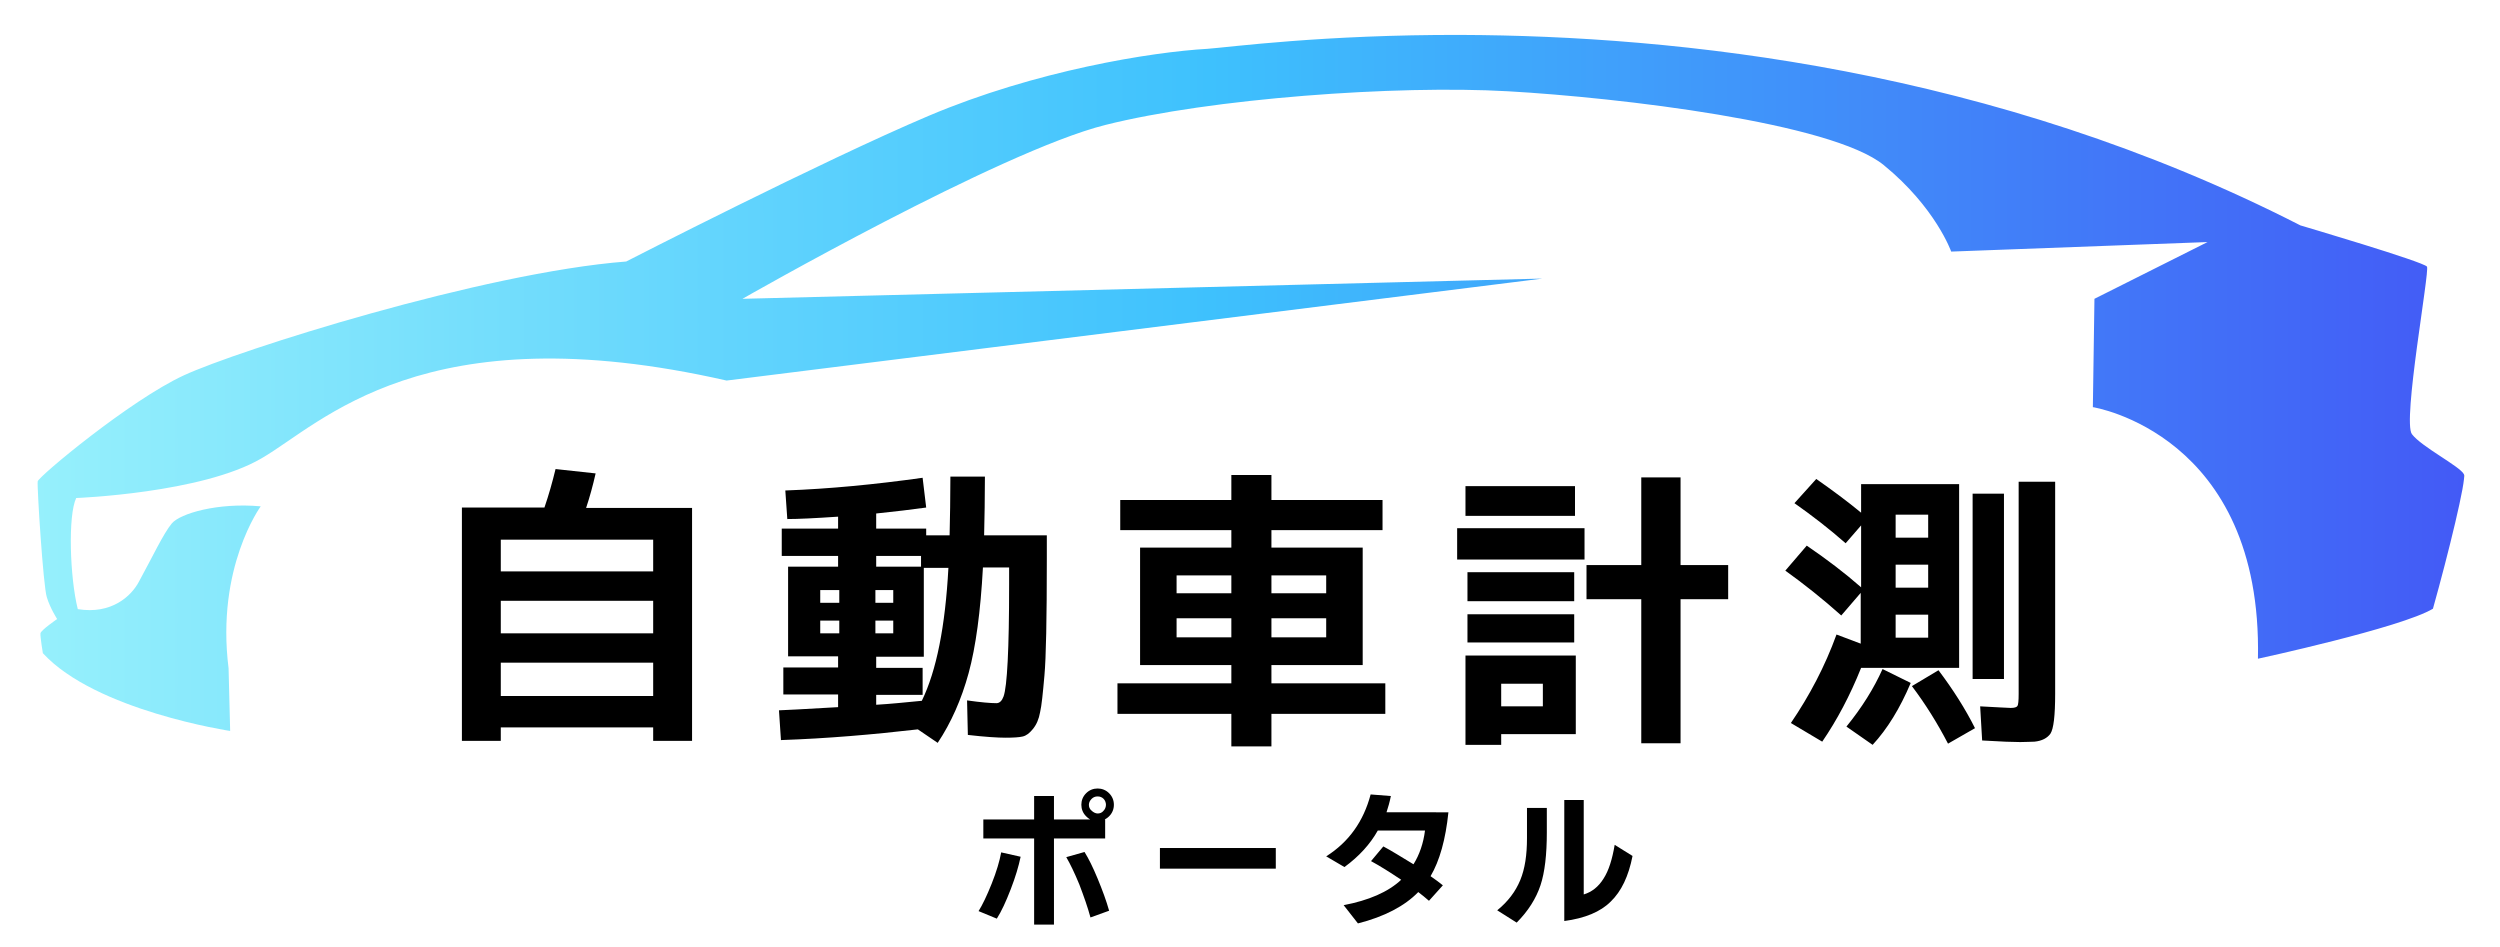 <?xml version="1.0" encoding="utf-8"?>
<!-- Generator: Adobe Illustrator 25.3.1, SVG Export Plug-In . SVG Version: 6.00 Build 0)  -->
<svg version="1.1" id="レイヤー_1" xmlns="http://www.w3.org/2000/svg" xmlns:xlink="http://www.w3.org/1999/xlink" x="0px"
	 y="0px" viewBox="0 0 630 238.7" style="enable-background:new 0 0 630 238.7;" xml:space="preserve">
<style type="text/css">
	.st0{fill:url(#SVGID_1_);}
</style>
<g>
	<g>
		<path d="M116.4,186.6v-58.7h20.8c1.1-3.2,2-6.4,2.8-9.7l10.1,1.1c-0.7,3.1-1.5,6-2.4,8.7h26.7v58.7h-9.8v-3.4h-38.4v3.4h-9.8
			V186.6z M126.2,144h38.4v-8h-38.4C126.2,136,126.2,144,126.2,144z M126.2,159.6h38.4v-8.2h-38.4
			C126.2,151.4,126.2,159.6,126.2,159.6z M126.2,175.4h38.4V167h-38.4C126.2,167,126.2,175.4,126.2,175.4z"/>
		<path d="M196.3,179c1,0,6-0.3,14.9-0.8V175h-13.8v-6.8h13.8v-2.8h-12.6v-22.6h12.6v-2.7H197v-6.9h14.2v-3
			c-5.9,0.4-10.1,0.6-12.8,0.6l-0.5-7.2c11-0.4,22.5-1.5,34.6-3.2l0.9,7.5c-3.6,0.5-7.8,1-12.6,1.5v3.8h12.6v1.7h5.9
			c0.1-4.5,0.2-9.4,0.2-14.8h8.7c0,5.3-0.1,10.3-0.2,14.8h15.8v5.9c0,15.2-0.2,25-0.6,29.4c-0.4,4.5-0.7,7.6-1.1,9.3
			c-0.3,1.7-0.9,3.1-1.8,4.2c-0.9,1.1-1.7,1.7-2.6,1.9c-0.8,0.2-2.3,0.3-4.3,0.3s-5.2-0.2-9.5-0.7l-0.2-8.7c3.5,0.5,6,0.7,7.4,0.7
			c0.8,0,1.4-0.6,1.8-1.7c0.9-2.5,1.4-11.8,1.4-28.1V143h-6.6c-0.6,11.1-1.8,20-3.6,26.6s-4.4,12.5-7.8,17.6l-5-3.4
			c-11.3,1.3-22.8,2.3-34.5,2.7L196.3,179z M206.7,151.9h4.8v-3.2h-4.8V151.9z M206.7,159.6h4.8v-3.2h-4.8V159.6z M220.6,151.9h4.5
			v-3.2h-4.5V151.9z M220.6,159.6h4.5v-3.2h-4.5V159.6z M220.8,142.8h11.3v-2.7h-11.3V142.8z M220.8,177.6c3.5-0.2,7.4-0.6,11.5-1
			c3.7-7.6,5.9-18.7,6.7-33.5h-6.2v22.4h-12v2.8h11.7v6.8h-11.7V177.6z"/>
		<path d="M281.6,179.9v-7.7h28.7v-4.6h-23V138h23v-4.4h-28V126h28v-6.3h10.1v6.3h28v7.6h-28v4.4h23v29.6h-23v4.6h28.7v7.7h-28.7
			v8.2h-10.1v-8.2L281.6,179.9L281.6,179.9z M296.5,149.5h13.8V145h-13.8V149.5z M296.5,160.6h13.8v-4.8h-13.8V160.6z M320.4,149.5
			h13.8V145h-13.8V149.5z M320.4,160.6h13.8v-4.8h-13.8V160.6z"/>
		<path d="M367.2,141v-7.9h32.1v7.9H367.2z M369.3,130v-7.5h27.6v7.5H369.3z M369.3,187.7v-22.5h27.8V185h-18.8v2.7H369.3z
			 M369.8,151.5v-7.3h26.9v7.3H369.8z M369.8,161.9v-7.1h26.9v7.1H369.8z M378.3,178h10.5v-5.7h-10.5V178z M399.8,151v-8.6h13.8
			v-22.1h9.9v22.1h12v8.6h-12v36.3h-9.9V151H399.8z"/>
		<path d="M449.9,143.8l5.4-6.3c5,3.4,9.6,6.9,13.7,10.5v-15.6l-3.9,4.5c-4.2-3.7-8.5-7-12.9-10.1l5.5-6.1c4,2.8,7.8,5.6,11.3,8.5
			V122h24.7v46.3H469c-2.8,7-6.1,13.2-9.8,18.6l-7.9-4.7c4.7-6.9,8.6-14.3,11.5-22.3l6.1,2.3v-12.8l-4.9,5.7
			C459.3,150.9,454.5,147.1,449.9,143.8z M465.3,183.1c3.9-4.8,6.9-9.6,9.1-14.5l7.1,3.5c-2.7,6.4-5.9,11.6-9.6,15.6L465.3,183.1z
			 M477.7,135.5h8.2v-5.8h-8.2V135.5z M477.7,148.1h8.2v-5.8h-8.2V148.1z M477.7,160.7h8.2v-5.8h-8.2V160.7z M481.8,172.9l6.7-4
			c3.7,4.9,6.8,9.8,9.2,14.6l-6.8,3.9C488.2,182.2,485.2,177.4,481.8,172.9z M497.1,171.1v-46.7h7.9v46.7H497.1z M499,178
			c4.2,0.2,6.8,0.4,7.7,0.4c1,0,1.5-0.2,1.7-0.5s0.3-1.3,0.3-3v-53.5h9.2v53.4c0,5.6-0.4,8.9-1.2,10.1c-0.8,1.1-2.1,1.8-4,2
			c-0.8,0-2,0.1-3.6,0.1s-4.8-0.1-9.6-0.4L499,178z"/>
	</g>
	<g>
		<g>
			<path d="M246.6,229.6c1-1.6,2.1-3.9,3.3-6.9s2-5.7,2.4-7.9l4.9,1.1c-0.5,2.4-1.3,5.1-2.5,8.2c-1.2,3.1-2.3,5.5-3.5,7.4
				L246.6,229.6z M247.8,211.3v-4.8h12.8v-5.9h5v5.9h12.9v4.8h-12.9V233h-5v-21.7H247.8z M268.7,216l4.6-1.3c1,1.6,2.1,3.8,3.3,6.7
				c1.2,2.9,2.2,5.6,2.9,8.1l-4.7,1.7c-0.7-2.6-1.7-5.4-2.8-8.3C270.8,220,269.7,217.7,268.7,216z M273.7,205.7
				c-0.8-0.8-1.2-1.8-1.2-2.9s0.4-2.1,1.2-2.9c0.8-0.8,1.8-1.2,2.9-1.2s2.1,0.4,2.9,1.2s1.2,1.8,1.2,2.9s-0.4,2.1-1.2,2.9
				c-0.8,0.8-1.8,1.2-2.9,1.2C275.5,207,274.6,206.6,273.7,205.7z M275.1,201.3c-0.4,0.4-0.7,0.9-0.7,1.5s0.2,1.1,0.7,1.5
				c0.4,0.4,1,0.7,1.5,0.7c0.6,0,1.1-0.2,1.5-0.7c0.4-0.4,0.6-1,0.6-1.5s-0.2-1.1-0.6-1.5s-0.9-0.6-1.5-0.6S275.5,200.9,275.1,201.3
				z"/>
			<path d="M292.3,218.9v-5.2h29.2v5.2H292.3z"/>
			<path d="M334.2,215.8c5.7-3.6,9.4-8.8,11.2-15.6l5.1,0.4c-0.3,1.5-0.7,2.9-1.1,4.1H365c-0.7,6.8-2.2,12.2-4.5,16.1
				c1.2,0.8,2.2,1.6,3.1,2.3l-3.5,3.9c-0.9-0.8-1.8-1.5-2.7-2.2c-3.4,3.5-8.5,6.2-15.2,7.9l-3.6-4.6c6.3-1.2,11.2-3.3,14.5-6.4
				c-2.7-1.8-5.2-3.4-7.6-4.7l3.1-3.7c2.1,1.1,4.6,2.7,7.6,4.5c1.5-2.4,2.5-5.3,2.9-8.5h-11.9c-1.9,3.4-4.7,6.5-8.4,9.2L334.2,215.8
				z"/>
			<path d="M377.3,229.4c2.7-2.2,4.6-4.7,5.8-7.6c1.2-2.9,1.7-6.4,1.7-10.6v-7.6h5v6.2c0,5.5-0.5,10-1.6,13.3s-3.1,6.5-6,9.4
				L377.3,229.4z M394.2,232.1v-30.5h4.9v23.8c2-0.6,3.7-1.9,5-4c1.3-2,2.2-4.9,2.8-8.5l4.5,2.8c-1,5.1-2.8,8.9-5.5,11.5
				C403.3,229.8,399.4,231.4,394.2,232.1z"/>
		</g>
	</g>
</g>
<g>
	<g>
		
			<linearGradient id="SVGID_1_" gradientUnits="userSpaceOnUse" x1="9.483" y1="143.501" x2="620.971" y2="143.501" gradientTransform="matrix(1 0 0 -1 0 240)">
			<stop  offset="7.458905e-08" style="stop-color:#96F0FC"/>
			<stop  offset="0.483" style="stop-color:#3EC1FD"/>
			<stop  offset="1" style="stop-color:#435AF6"/>
			<stop  offset="1" style="stop-color:#000000"/>
		</linearGradient>
		<path class="st0" d="M14.4,156c0,0-4.1,2.8-4.2,3.6c-0.1,0.8,0.6,5,0.6,5C24.1,179.1,58,184.2,58,184.2l-0.4-15.8
			c-3.2-25.4,8.1-40.8,8.1-40.8c-10.8-1-20.3,1.8-22.4,4.3c-2.1,2.5-4.9,8.5-8.3,14.7c-1.9,3.6-6.9,8.3-15.4,6.9
			c-2-8-2.5-23.6-0.4-28c0,0,31.7-1.2,46.7-10c15.1-8.7,40.8-37,117.2-19.6l205.6-25.7l-201.6,5.1c0,0,64.8-37.1,91.4-43.8
			S351.9,21.4,380,23s81.6,7.9,94.7,18.6s17,21.8,17,21.8l64.6-2.4l-28.5,14.3l-0.4,27.3c0,0,42.8,6.7,41.6,63.4
			c0,0,36.1-7.8,44.1-12.6c3.9-13.9,8.5-32.7,7.8-33.9c-1-2-10.7-6.9-13.1-10.1c-2.4-3.2,4.5-41,3.8-42.2s-31.9-10.4-31.9-10.4
			C502.1,17.1,422.1,9,368.2,8.8l0,0c-34.6-0.1-58.4,3.1-63.9,3.5c-14.1,0.8-43.4,5.5-70.3,16.9s-76.2,36.7-76.2,36.7
			c-36.1,2.8-97.9,22.4-111.5,28.7S9.7,120.1,9.5,121.3s1.4,26.6,2.3,29.2C12.6,153.2,14.4,156,14.4,156z"/>
	</g>
</g>
</svg>
